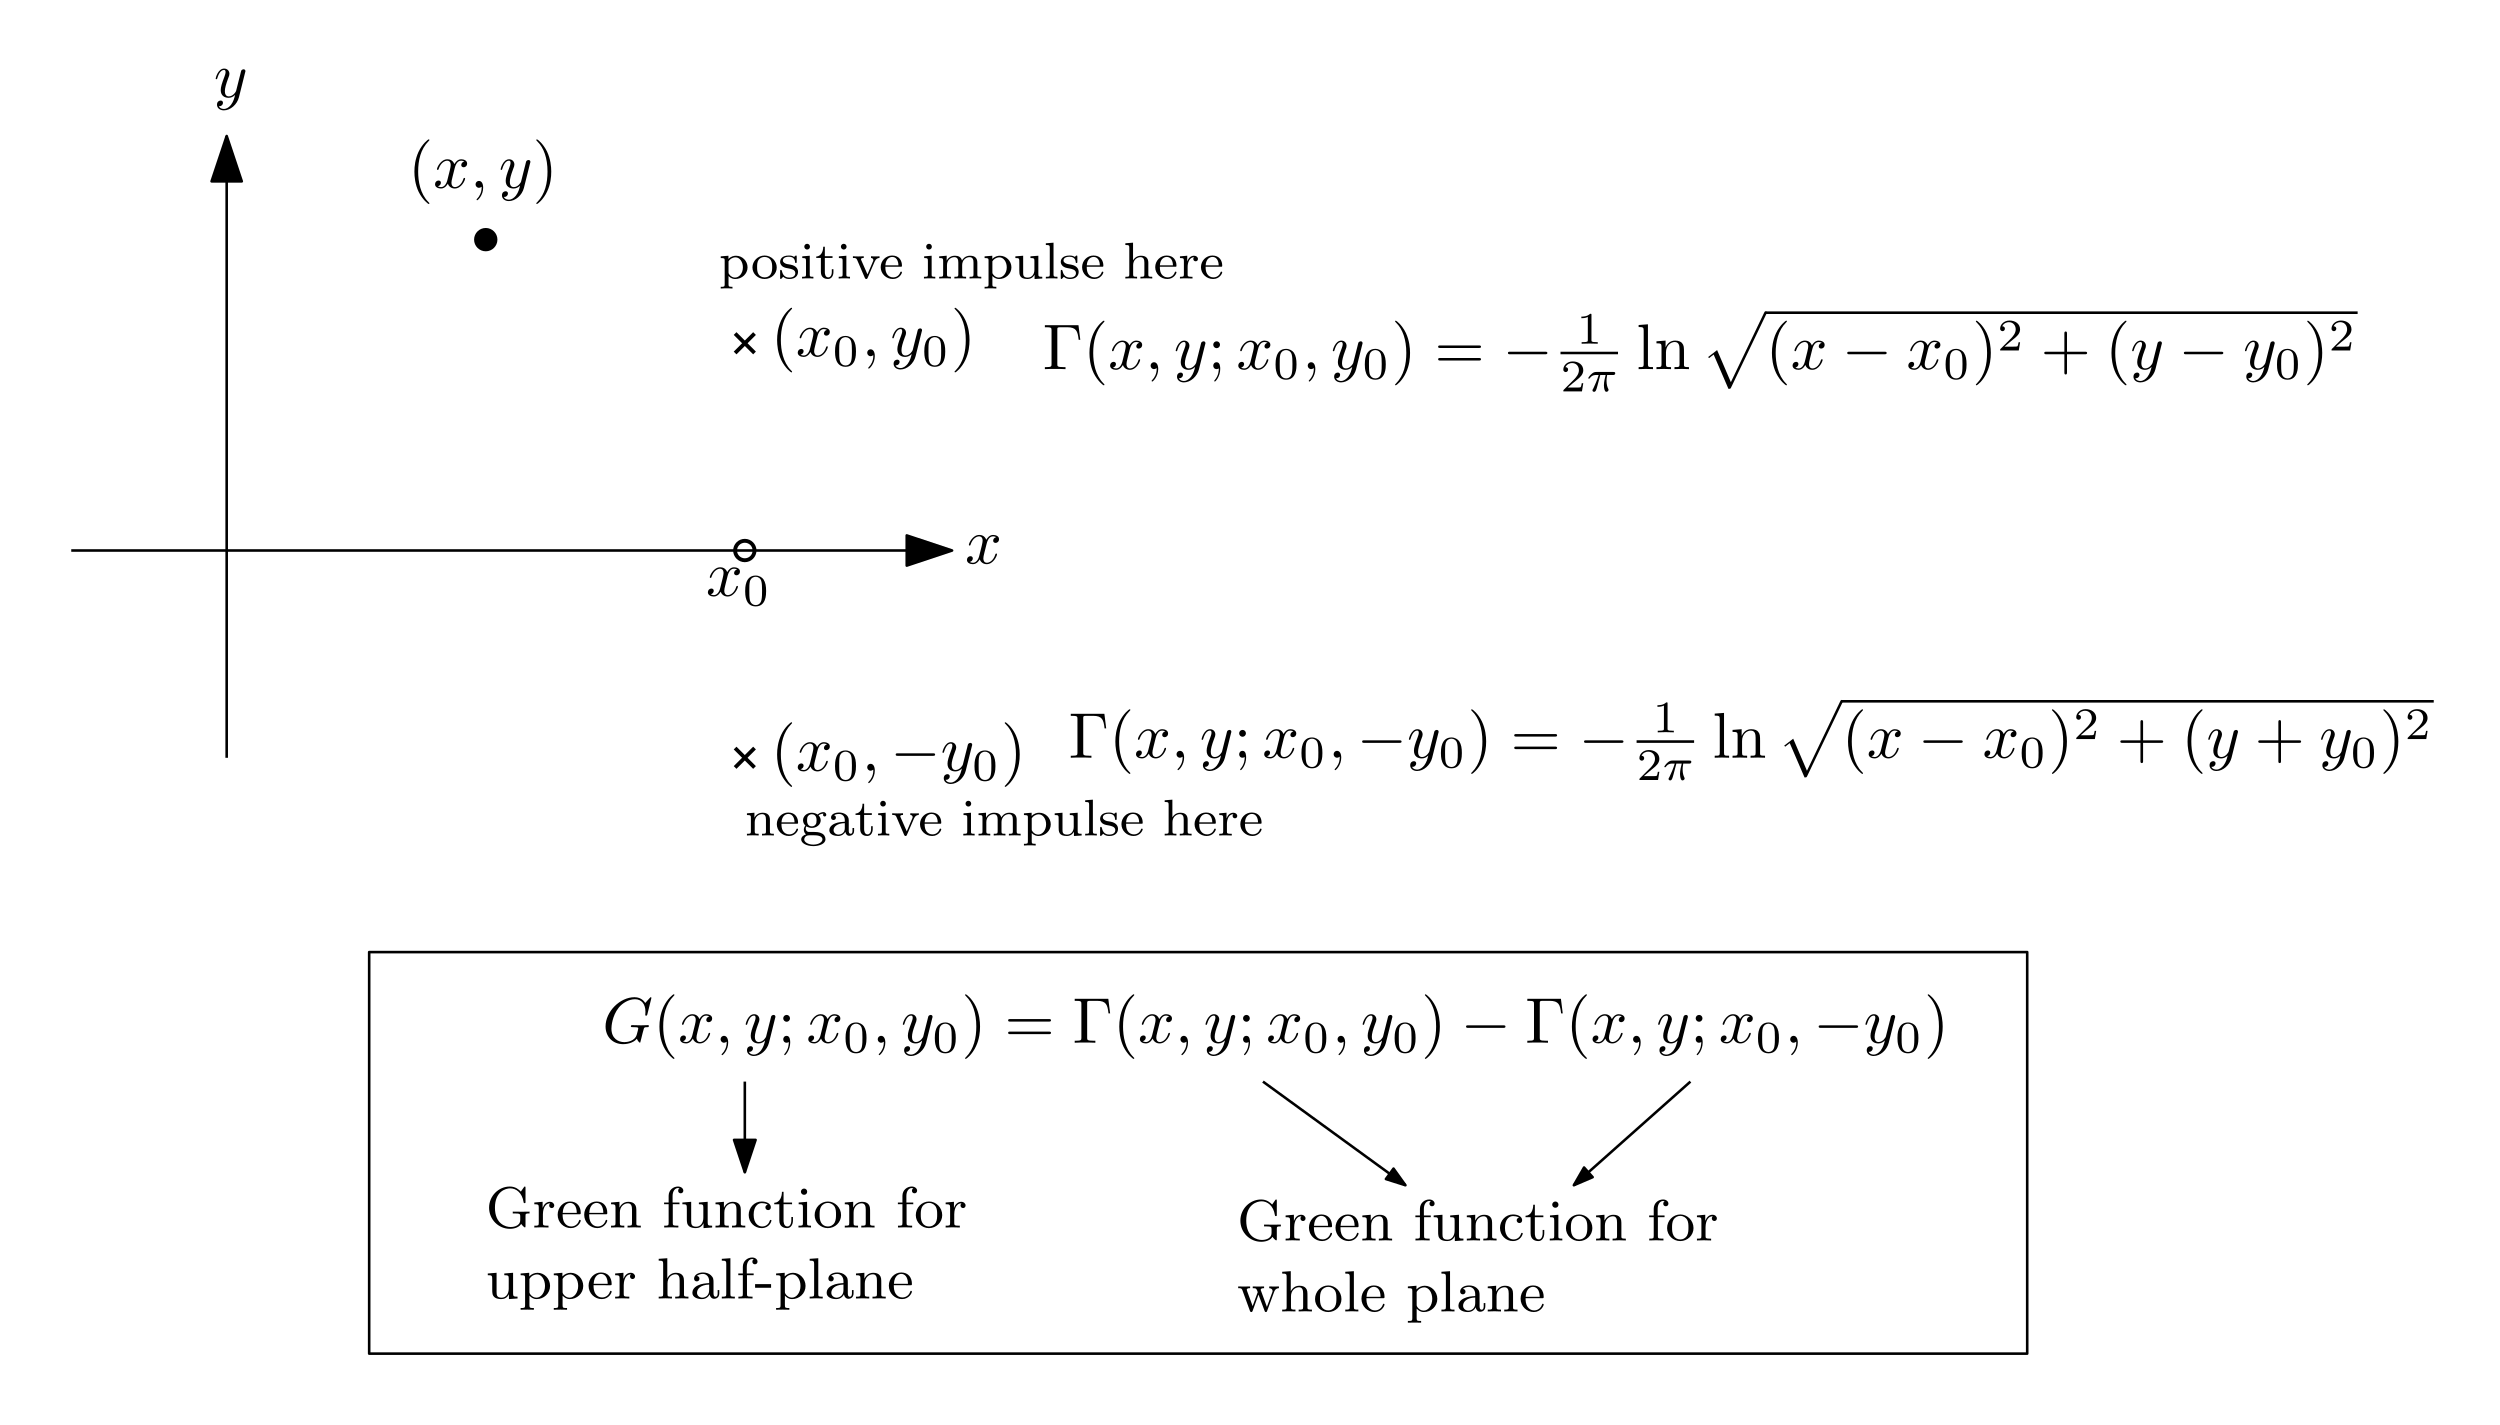 <?xml version="1.0" encoding="UTF-8"?>
<svg width="386pt" height="220pt" version="1.1" viewBox="0 0 386 220" xmlns="http://www.w3.org/2000/svg" xmlns:xlink="http://www.w3.org/1999/xlink">
 <defs>
  <symbol id="glyph0-1" overflow="visible">
   <path d="m3.328-3.016c0.062-0.25 0.297-1.172 0.984-1.172 0.047 0 0.297 0 0.5 0.125-0.281 0.062-0.469 0.297-0.469 0.547 0 0.156 0.109 0.344 0.375 0.344 0.219 0 0.531-0.172 0.531-0.578 0-0.516-0.578-0.656-0.922-0.656-0.578 0-0.922 0.531-1.047 0.75-0.25-0.656-0.781-0.75-1.078-0.75-1.031 0-1.609 1.281-1.609 1.531 0 0.109 0.109 0.109 0.125 0.109 0.078 0 0.109-0.031 0.125-0.109 0.344-1.062 1-1.312 1.344-1.312 0.188 0 0.531 0.094 0.531 0.672 0 0.312-0.172 0.969-0.531 2.375-0.156 0.609-0.516 1.031-0.953 1.031-0.062 0-0.281 0-0.5-0.125 0.25-0.062 0.469-0.266 0.469-0.547 0-0.266-0.219-0.344-0.359-0.344-0.312 0-0.547 0.25-0.547 0.578 0 0.453 0.484 0.656 0.922 0.656 0.672 0 1.031-0.703 1.047-0.75 0.125 0.359 0.484 0.75 1.078 0.75 1.031 0 1.594-1.281 1.594-1.531 0-0.109-0.078-0.109-0.109-0.109-0.094 0-0.109 0.047-0.141 0.109-0.328 1.078-1 1.312-1.312 1.312-0.391 0-0.547-0.312-0.547-0.656 0-0.219 0.047-0.438 0.156-0.875z"/>
  </symbol>
  <symbol id="glyph0-2" overflow="visible">
   <path d="m4.844-3.797c0.047-0.141 0.047-0.156 0.047-0.234 0-0.172-0.141-0.266-0.297-0.266-0.094 0-0.25 0.062-0.344 0.203-0.016 0.062-0.109 0.359-0.141 0.547-0.078 0.25-0.141 0.531-0.203 0.797l-0.453 1.797c-0.031 0.141-0.469 0.844-1.125 0.844-0.5 0-0.609-0.438-0.609-0.812 0-0.453 0.172-1.078 0.5-1.953 0.156-0.406 0.203-0.516 0.203-0.719 0-0.438-0.312-0.812-0.812-0.812-0.953 0-1.312 1.453-1.312 1.531 0 0.109 0.094 0.109 0.109 0.109 0.109 0 0.109-0.031 0.156-0.188 0.281-0.938 0.672-1.234 1.016-1.234 0.078 0 0.25 0 0.25 0.312 0 0.25-0.109 0.516-0.172 0.703-0.406 1.062-0.578 1.625-0.578 2.094 0 0.891 0.625 1.188 1.219 1.188 0.391 0 0.719-0.172 1-0.453-0.125 0.516-0.25 1.016-0.641 1.547-0.266 0.328-0.641 0.625-1.094 0.625-0.141 0-0.594-0.031-0.766-0.422 0.156 0 0.297 0 0.422-0.125 0.109-0.078 0.203-0.219 0.203-0.406 0-0.312-0.266-0.344-0.359-0.344-0.234 0-0.562 0.156-0.562 0.641 0 0.5 0.438 0.875 1.062 0.875 1.016 0 2.047-0.906 2.328-2.031z"/>
  </symbol>
  <symbol id="glyph0-3" overflow="visible">
   <path d="m2.031-0.016c0-0.656-0.25-1.047-0.641-1.047-0.328 0-0.531 0.25-0.531 0.531 0 0.266 0.203 0.531 0.531 0.531 0.109 0 0.25-0.047 0.344-0.125 0.031-0.031 0.047-0.031 0.047-0.031 0.016 0 0.016 0 0.016 0.141 0 0.75-0.344 1.344-0.672 1.672-0.109 0.109-0.109 0.125-0.109 0.156 0 0.078 0.047 0.109 0.094 0.109 0.109 0 0.922-0.766 0.922-1.938z"/>
  </symbol>
  <symbol id="glyph0-4" overflow="visible">
   <path d="m7.578-6.922c0-0.031-0.016-0.109-0.109-0.109-0.031 0-0.047 0.016-0.156 0.125l-0.688 0.766c-0.094-0.141-0.547-0.891-1.656-0.891-2.234 0-4.469 2.203-4.469 4.516 0 1.594 1.109 2.734 2.719 2.734 0.438 0 0.891-0.094 1.25-0.234 0.5-0.203 0.688-0.406 0.859-0.609 0.094 0.25 0.359 0.609 0.453 0.609 0.047 0 0.078-0.031 0.078-0.031 0.016-0.016 0.109-0.406 0.156-0.609l0.188-0.766 0.141-0.516c0.109-0.438 0.109-0.469 0.688-0.469 0.047 0 0.156-0.016 0.156-0.203 0-0.078-0.047-0.109-0.125-0.109-0.234 0-0.828 0.031-1.047 0.031-0.312 0-1.094-0.031-1.406-0.031-0.078 0-0.203 0-0.203 0.203 0 0.109 0.078 0.109 0.297 0.109 0.016 0 0.297 0 0.531 0.016 0.266 0.031 0.312 0.062 0.312 0.188 0 0.094-0.109 0.531-0.219 0.906-0.281 1.094-1.562 1.203-1.922 1.203-0.953 0-2-0.562-2-2.094 0-0.312 0.094-1.953 1.141-3.25 0.547-0.672 1.516-1.281 2.5-1.281 1.016 0 1.609 0.766 1.609 1.922 0 0.406-0.031 0.406-0.031 0.516 0 0.094 0.109 0.094 0.141 0.094 0.125 0 0.125-0.016 0.188-0.203z"/>
  </symbol>
  <symbol id="glyph1-1" overflow="visible">
   <path d="m3.297 2.391c0-0.031 0-0.047-0.172-0.219-1.234-1.25-1.562-3.141-1.562-4.672 0-1.734 0.375-3.469 1.609-4.703 0.125-0.125 0.125-0.141 0.125-0.172 0-0.078-0.031-0.109-0.094-0.109-0.109 0-1 0.688-1.594 1.953-0.5 1.094-0.625 2.203-0.625 3.031 0 0.781 0.109 1.984 0.656 3.125 0.609 1.219 1.453 1.875 1.562 1.875 0.062 0 0.094-0.031 0.094-0.109z"/>
  </symbol>
  <symbol id="glyph1-2" overflow="visible">
   <path d="m2.875-2.5c0-0.766-0.109-1.969-0.656-3.109-0.594-1.219-1.453-1.875-1.547-1.875-0.062 0-0.109 0.047-0.109 0.109 0 0.031 0 0.047 0.188 0.234 0.984 0.984 1.547 2.562 1.547 4.641 0 1.719-0.359 3.469-1.594 4.719-0.141 0.125-0.141 0.141-0.141 0.172 0 0.062 0.047 0.109 0.109 0.109 0.094 0 1-0.688 1.578-1.953 0.516-1.094 0.625-2.203 0.625-3.047z"/>
  </symbol>
  <symbol id="glyph1-3" overflow="visible">
   <path d="m5.516-6.781h-5.188v0.312h0.234c0.766 0 0.797 0.109 0.797 0.469v5.219c0 0.359-0.031 0.469-0.797 0.469h-0.234v0.312c0.344-0.031 1.125-0.031 1.516-0.031 0.406 0 1.312 0 1.672 0.031v-0.312h-0.328c-0.938 0-0.938-0.125-0.938-0.469v-5.297c0-0.328 0.016-0.391 0.484-0.391h1.031c1.422 0 1.625 0.594 1.781 1.938h0.25z"/>
  </symbol>
  <symbol id="glyph1-4" overflow="visible">
   <path d="m1.906-3.766c0-0.297-0.234-0.531-0.516-0.531-0.297 0-0.531 0.234-0.531 0.531 0 0.281 0.234 0.531 0.531 0.531 0.281 0 0.516-0.25 0.516-0.531zm-0.188 3.656c0 0.281 0 1.062-0.625 1.797-0.078 0.078-0.078 0.094-0.078 0.125 0 0.078 0.047 0.109 0.094 0.109 0.109 0 0.828-0.797 0.828-1.953 0-0.281-0.016-1.031-0.547-1.031-0.359 0-0.531 0.281-0.531 0.531 0 0.266 0.172 0.531 0.531 0.531 0.047 0 0.062 0 0.078-0.016 0.062 0 0.172-0.031 0.25-0.094z"/>
  </symbol>
  <symbol id="glyph1-5" overflow="visible">
   <path d="m6.844-3.266c0.156 0 0.344 0 0.344-0.188 0-0.203-0.188-0.203-0.328-0.203h-5.969c-0.141 0-0.328 0-0.328 0.203 0 0.188 0.188 0.188 0.328 0.188zm0.016 1.938c0.141 0 0.328 0 0.328-0.203 0-0.188-0.188-0.188-0.344-0.188h-5.953c-0.141 0-0.328 0-0.328 0.188 0 0.203 0.188 0.203 0.328 0.203z"/>
  </symbol>
  <symbol id="glyph1-6" overflow="visible">
   <path d="m1.766-6.922-1.438 0.109v0.312c0.703 0 0.781 0.062 0.781 0.562v5.188c0 0.438-0.109 0.438-0.781 0.438v0.312c0.328-0.016 0.859-0.031 1.109-0.031s0.734 0.016 1.109 0.031v-0.312c-0.672 0-0.781 0-0.781-0.438z"/>
  </symbol>
  <symbol id="glyph1-7" overflow="visible">
   <path d="m1.094-3.422v2.672c0 0.438-0.109 0.438-0.781 0.438v0.312c0.359-0.016 0.859-0.031 1.141-0.031 0.25 0 0.766 0.016 1.109 0.031v-0.312c-0.672 0-0.781 0-0.781-0.438v-1.844c0-1.031 0.719-1.594 1.344-1.594 0.641 0 0.75 0.531 0.75 1.109v2.328c0 0.438-0.109 0.438-0.781 0.438v0.312c0.344-0.016 0.859-0.031 1.125-0.031 0.25 0 0.781 0.016 1.109 0.031v-0.312c-0.516 0-0.766 0-0.766-0.297v-1.906c0-0.859 0-1.156-0.312-1.516-0.141-0.172-0.469-0.375-1.047-0.375-0.734 0-1.203 0.422-1.484 1.047v-1.047l-1.406 0.109v0.312c0.703 0 0.781 0.062 0.781 0.562z"/>
  </symbol>
  <symbol id="glyph1-8" overflow="visible">
   <path d="m4.078-2.297h2.781c0.141 0 0.328 0 0.328-0.203 0-0.188-0.188-0.188-0.328-0.188h-2.781v-2.797c0-0.141 0-0.328-0.203-0.328s-0.203 0.188-0.203 0.328v2.797h-2.781c-0.141 0-0.328 0-0.328 0.188 0 0.203 0.188 0.203 0.328 0.203h2.781v2.797c0 0.141 0 0.328 0.203 0.328s0.203-0.188 0.203-0.328z"/>
  </symbol>
  <symbol id="glyph2-1" overflow="visible">
   <path d="m3.594-2.219c0-0.766-0.094-1.328-0.406-1.812-0.219-0.312-0.656-0.594-1.203-0.594-1.625 0-1.625 1.906-1.625 2.406s0 2.359 1.625 2.359c1.609 0 1.609-1.859 1.609-2.359zm-1.609 2.156c-0.328 0-0.75-0.188-0.891-0.75-0.094-0.406-0.094-0.984-0.094-1.5s0-1.047 0.094-1.422c0.156-0.547 0.594-0.703 0.891-0.703 0.375 0 0.734 0.234 0.859 0.641 0.109 0.375 0.125 0.875 0.125 1.484 0 0.516 0 1.031-0.094 1.469-0.141 0.641-0.609 0.781-0.891 0.781z"/>
  </symbol>
  <symbol id="glyph2-2" overflow="visible">
   <path d="m2.328-4.438c0-0.188 0-0.188-0.203-0.188-0.453 0.438-1.078 0.438-1.359 0.438v0.25c0.156 0 0.625 0 1-0.188v3.547c0 0.234 0 0.328-0.688 0.328h-0.266v0.25c0.125 0 0.984-0.031 1.234-0.031 0.219 0 1.094 0.031 1.25 0.031v-0.25h-0.266c-0.703 0-0.703-0.094-0.703-0.328z"/>
  </symbol>
  <symbol id="glyph2-3" overflow="visible">
   <path d="m3.516-1.266h-0.234c-0.016 0.156-0.094 0.562-0.188 0.625-0.047 0.047-0.578 0.047-0.688 0.047h-1.281c0.734-0.641 0.984-0.844 1.391-1.172 0.516-0.406 1-0.844 1-1.5 0-0.844-0.734-1.359-1.625-1.359-0.859 0-1.453 0.609-1.453 1.25 0 0.344 0.297 0.391 0.375 0.391 0.156 0 0.359-0.125 0.359-0.375 0-0.125-0.047-0.375-0.406-0.375 0.219-0.484 0.688-0.641 1.016-0.641 0.703 0 1.062 0.547 1.062 1.109 0 0.609-0.438 1.078-0.656 1.328l-1.672 1.672c-0.078 0.062-0.078 0.078-0.078 0.266h2.875z"/>
  </symbol>
  <symbol id="glyph3-1" overflow="visible">
   <path d="m6.562-2.297c0.172 0 0.359 0 0.359-0.203 0-0.188-0.188-0.188-0.359-0.188h-5.391c-0.172 0-0.344 0-0.344 0.188 0 0.203 0.172 0.203 0.344 0.203z"/>
  </symbol>
  <symbol id="glyph4-1" overflow="visible">
   <path d="m2.094 1.281c-0.516 0-0.609 0-0.609-0.359v-1.312c0.375 0.406 0.781 0.469 1.047 0.469 1 0 1.891-0.781 1.891-1.797 0-1-0.812-1.797-1.781-1.797-0.312 0-0.766 0.078-1.172 0.5v-0.5l-1.188 0.094v0.266c0.562 0 0.609 0.047 0.609 0.375v3.703c0 0.359-0.109 0.359-0.609 0.359v0.266c0.344-0.031 0.688-0.031 0.906-0.031 0.234 0 0.562 0 0.906 0.031zm-0.609-3.938c0.188-0.312 0.594-0.609 1.094-0.609 0.609 0 1.125 0.672 1.125 1.547 0 0.906-0.578 1.578-1.219 1.578-0.281 0-0.641-0.125-0.906-0.516-0.094-0.141-0.094-0.156-0.094-0.297z"/>
  </symbol>
  <symbol id="glyph4-2" overflow="visible">
   <path d="m3.984-1.703c0-0.984-0.828-1.844-1.875-1.844s-1.875 0.859-1.875 1.844c0 1 0.859 1.781 1.875 1.781 1.031 0 1.875-0.781 1.875-1.781zm-1.875 1.531c-0.422 0-0.766-0.203-0.938-0.484-0.203-0.328-0.219-0.719-0.219-1.109 0-0.312 0-0.781 0.234-1.125 0.219-0.281 0.547-0.438 0.922-0.438 0.422 0 0.766 0.203 0.938 0.469 0.219 0.344 0.234 0.766 0.234 1.094 0 0.359-0.016 0.797-0.25 1.141-0.203 0.312-0.562 0.453-0.922 0.453z"/>
  </symbol>
  <symbol id="glyph4-3" overflow="visible">
   <path d="m2.844-3.344c0-0.125 0-0.203-0.109-0.203-0.047 0-0.062 0-0.188 0.125-0.016 0-0.094 0.078-0.109 0.078s-0.031 0-0.078-0.031c-0.125-0.094-0.359-0.172-0.719-0.172-1.109 0-1.359 0.594-1.359 0.984s0.297 0.625 0.312 0.656c0.328 0.234 0.5 0.266 1.047 0.359 0.375 0.078 0.984 0.188 0.984 0.719 0 0.312-0.203 0.688-0.938 0.688-0.812 0-1.047-0.625-1.141-1.047-0.031-0.109-0.047-0.141-0.141-0.141-0.125 0-0.125 0.062-0.125 0.219v0.984c0 0.125 0 0.203 0.094 0.203 0.062 0 0.062 0 0.203-0.156 0.047-0.047 0.125-0.141 0.172-0.188 0.359 0.328 0.734 0.344 0.938 0.344 1.016 0 1.359-0.578 1.359-1.109 0-0.375-0.219-0.938-1.172-1.109-0.062-0.016-0.516-0.094-0.547-0.094-0.25-0.062-0.625-0.234-0.625-0.547 0-0.234 0.188-0.578 0.938-0.578 0.891 0 0.938 0.656 0.953 0.875 0 0.062 0.062 0.094 0.109 0.094 0.141 0 0.141-0.062 0.141-0.203z"/>
  </symbol>
  <symbol id="glyph4-4" overflow="visible">
   <path d="m1.547-4.906c0-0.234-0.172-0.453-0.438-0.453-0.234 0-0.438 0.188-0.438 0.438 0 0.281 0.234 0.453 0.438 0.453 0.281 0 0.438-0.234 0.438-0.438zm-1.188 1.484v0.266c0.516 0 0.578 0.047 0.578 0.438v2.094c0 0.359-0.094 0.359-0.609 0.359v0.266c0.312-0.031 0.766-0.031 0.891-0.031 0.094 0 0.578 0 0.859 0.031v-0.266c-0.531 0-0.562-0.031-0.562-0.344v-2.906z"/>
  </symbol>
  <symbol id="glyph4-5" overflow="visible">
   <path d="m1.484-3.172h1.188v-0.266h-1.188v-1.469h-0.25c0 0.734-0.328 1.484-1.078 1.516v0.219h0.719v2.172c0 0.938 0.719 1.078 1.078 1.078 0.547 0 0.859-0.469 0.859-1.078v-0.438h-0.25v0.422c0 0.547-0.25 0.844-0.547 0.844-0.531 0-0.531-0.688-0.531-0.812z"/>
  </symbol>
  <symbol id="glyph4-6" overflow="visible">
   <path d="m3.531-2.609c0.188-0.453 0.469-0.547 0.75-0.562v-0.266c-0.266 0.031-0.281 0.031-0.609 0.031-0.078 0-0.453 0-0.703-0.031v0.266c0.281 0.016 0.359 0.188 0.359 0.328 0 0.078-0.016 0.125-0.047 0.188l-0.859 2.016-0.953-2.172c-0.047-0.094-0.047-0.141-0.047-0.156 0-0.203 0.297-0.203 0.422-0.203v-0.266c-0.344 0.031-0.719 0.031-0.859 0.031-0.172 0-0.547 0-0.812-0.031v0.266c0.484 0 0.531 0.047 0.656 0.312l1.188 2.766c0.062 0.125 0.109 0.172 0.219 0.172s0.172-0.062 0.203-0.156z"/>
  </symbol>
  <symbol id="glyph4-7" overflow="visible">
   <path d="m3.297-1.812c0.172 0 0.219 0 0.219-0.188 0-0.703-0.391-1.547-1.516-1.547-0.984 0-1.766 0.812-1.766 1.797 0 1.031 0.859 1.828 1.875 1.828 1 0 1.406-0.844 1.406-1.031 0-0.031-0.031-0.109-0.125-0.109s-0.109 0.047-0.125 0.094c-0.281 0.781-0.969 0.797-1.109 0.797-0.359 0-0.734-0.156-0.969-0.531-0.234-0.359-0.234-0.875-0.234-1.109zm-2.344-0.219c0.078-1.109 0.75-1.297 1.047-1.297 0.938 0 0.969 1.125 0.969 1.297z"/>
  </symbol>
  <symbol id="glyph4-8" overflow="visible">
   <path d="m6.219-2.422c0-0.641-0.281-1.094-1.141-1.094-0.734 0-1.109 0.5-1.234 0.734-0.141-0.578-0.594-0.734-1.109-0.734-0.781 0-1.141 0.547-1.25 0.766v-0.766l-1.156 0.094v0.266c0.547 0 0.609 0.047 0.609 0.438v2.094c0 0.359-0.094 0.359-0.609 0.359v0.266c0.344-0.031 0.688-0.031 0.906-0.031 0.234 0 0.562 0 0.906 0.031v-0.266c-0.5 0-0.609 0-0.609-0.359v-1.438c0-0.844 0.641-1.234 1.141-1.234 0.516 0 0.609 0.406 0.609 0.844v1.828c0 0.359-0.109 0.359-0.609 0.359v0.266c0.344-0.031 0.688-0.031 0.906-0.031 0.234 0 0.562 0 0.906 0.031v-0.266c-0.516 0-0.609 0-0.609-0.359v-1.438c0-0.844 0.641-1.234 1.141-1.234 0.516 0 0.609 0.406 0.609 0.844v1.828c0 0.359-0.109 0.359-0.609 0.359v0.266c0.344-0.031 0.688-0.031 0.906-0.031 0.234 0 0.562 0 0.906 0.031v-0.266c-0.516 0-0.609 0-0.609-0.359z"/>
  </symbol>
  <symbol id="glyph4-9" overflow="visible">
   <path d="m2.656-3.422v0.266c0.547 0 0.609 0.047 0.609 0.438v1.391c0 0.688-0.406 1.188-1.016 1.188-0.688 0-0.719-0.344-0.719-0.75v-2.625l-1.203 0.094v0.266c0.609 0 0.609 0.016 0.609 0.719v1.203c0 0.578 0 1.312 1.266 1.312 0.75 0 1.047-0.578 1.078-0.641h0.016v0.641l1.188-0.078v-0.266c-0.547 0-0.609-0.047-0.609-0.438v-2.812z"/>
  </symbol>
  <symbol id="glyph4-10" overflow="visible">
   <path d="m1.516-5.531-1.188 0.094v0.266c0.547 0 0.609 0.047 0.609 0.438v4.109c0 0.359-0.094 0.359-0.609 0.359v0.266c0.312-0.031 0.766-0.031 0.906-0.031 0.156 0 0.578 0 0.891 0.031v-0.266c-0.5 0-0.609 0-0.609-0.359z"/>
  </symbol>
  <symbol id="glyph4-11" overflow="visible">
   <path d="m3.875-2.422c0-0.656-0.312-1.094-1.141-1.094-0.703 0-1.062 0.453-1.219 0.703v-2.719l-1.188 0.094v0.266c0.547 0 0.609 0.047 0.609 0.438v4.109c0 0.359-0.094 0.359-0.609 0.359v0.266c0.344-0.031 0.688-0.031 0.906-0.031 0.234 0 0.562 0 0.906 0.031v-0.266c-0.5 0-0.609 0-0.609-0.359v-1.438c0-0.844 0.641-1.234 1.125-1.234s0.609 0.344 0.609 0.844v1.828c0 0.359-0.094 0.359-0.609 0.359v0.266c0.344-0.031 0.703-0.031 0.906-0.031 0.234 0 0.578 0 0.922 0.031v-0.266c-0.516 0-0.609 0-0.609-0.359z"/>
  </symbol>
  <symbol id="glyph4-12" overflow="visible">
   <path d="m1.469-1.812c0-0.609 0.25-1.469 1.016-1.484-0.047 0.031-0.141 0.094-0.141 0.281 0 0.25 0.203 0.359 0.359 0.359 0.188 0 0.359-0.125 0.359-0.359 0-0.281-0.25-0.5-0.609-0.5-0.516 0-0.875 0.391-1.031 0.844h-0.016v-0.844l-1.125 0.094v0.266c0.547 0 0.609 0.047 0.609 0.438v2.094c0 0.359-0.109 0.359-0.609 0.359v0.266c0.312-0.031 0.75-0.031 0.938-0.031 0.469 0 0.484 0 1 0.031v-0.266h-0.156c-0.578 0-0.594-0.078-0.594-0.375z"/>
  </symbol>
  <symbol id="glyph4-13" overflow="visible">
   <path d="m3.875-2.422c0-0.656-0.312-1.094-1.141-1.094-0.797 0-1.156 0.578-1.25 0.766v-0.766l-1.156 0.094v0.266c0.547 0 0.609 0.047 0.609 0.438v2.094c0 0.359-0.094 0.359-0.609 0.359v0.266c0.344-0.031 0.688-0.031 0.906-0.031 0.234 0 0.562 0 0.906 0.031v-0.266c-0.5 0-0.609 0-0.609-0.359v-1.438c0-0.844 0.641-1.234 1.125-1.234s0.609 0.344 0.609 0.844v1.828c0 0.359-0.094 0.359-0.609 0.359v0.266c0.344-0.031 0.703-0.031 0.906-0.031 0.234 0 0.578 0 0.922 0.031v-0.266c-0.516 0-0.609 0-0.609-0.359z"/>
  </symbol>
  <symbol id="glyph4-14" overflow="visible">
   <path d="m1.375-0.547c-0.25-0.031-0.438-0.234-0.438-0.531 0-0.188 0.047-0.266 0.094-0.328 0.344 0.188 0.656 0.234 0.844 0.234 0.781 0 1.375-0.547 1.375-1.172 0-0.297-0.141-0.562-0.328-0.766 0.109-0.094 0.375-0.266 0.766-0.266-0.031 0.016-0.078 0.062-0.078 0.188 0 0.141 0.109 0.25 0.25 0.25 0.109 0 0.25-0.078 0.25-0.266 0-0.125-0.109-0.406-0.453-0.406-0.141 0-0.531 0.047-0.891 0.375-0.203-0.141-0.516-0.281-0.891-0.281-0.781 0-1.359 0.547-1.359 1.172 0 0.375 0.203 0.656 0.375 0.812-0.188 0.203-0.25 0.453-0.25 0.641 0 0.328 0.172 0.578 0.344 0.719-0.422 0.109-0.75 0.422-0.75 0.781 0 0.578 0.828 1.031 1.875 1.031 1 0 1.875-0.406 1.875-1.047 0-0.422-0.25-0.766-0.516-0.891-0.469-0.25-0.859-0.25-1.641-0.25zm0.5-0.859c-0.734 0-0.734-0.766-0.734-0.938 0-0.297 0.031-0.5 0.156-0.656 0.141-0.188 0.359-0.281 0.578-0.281 0.734 0 0.734 0.766 0.734 0.938 0 0.297-0.031 0.5-0.156 0.656-0.172 0.234-0.422 0.281-0.578 0.281zm0.375 1.375c0.219 0 1.266 0 1.266 0.641 0 0.422-0.609 0.797-1.406 0.797s-1.406-0.375-1.406-0.797c0-0.172 0.141-0.641 0.781-0.641z"/>
  </symbol>
  <symbol id="glyph4-15" overflow="visible">
   <path d="m3.344-2.375c0-0.781-0.75-1.172-1.484-1.172-0.656 0-1.25 0.25-1.25 0.781 0 0.234 0.172 0.375 0.375 0.375 0.234 0 0.375-0.156 0.375-0.375 0-0.188-0.109-0.328-0.297-0.359 0.297-0.203 0.734-0.203 0.781-0.203 0.453 0 0.891 0.312 0.891 0.969v0.234c-0.453 0.031-0.984 0.047-1.547 0.281-0.703 0.312-0.844 0.766-0.844 1.031 0 0.688 0.812 0.891 1.359 0.891 0.578 0 0.938-0.328 1.125-0.641 0.031 0.297 0.234 0.609 0.594 0.609 0.078 0 0.75-0.031 0.75-0.766v-0.438h-0.25v0.438c0 0.328-0.109 0.453-0.281 0.453-0.297 0-0.297-0.359-0.297-0.453zm-0.609 1.25c0 0.781-0.641 0.984-0.969 0.984-0.406 0-0.766-0.281-0.766-0.672 0-0.516 0.5-1.062 1.734-1.094z"/>
  </symbol>
  <symbol id="glyph5-1" overflow="visible">
   <path d="m2.172-2.531h0.828c-0.109 0.422-0.266 1.047-0.266 1.609 0 0.281 0.047 0.469 0.078 0.609 0.109 0.359 0.203 0.375 0.312 0.375 0.172 0 0.328-0.141 0.328-0.312 0-0.047-0.016-0.078-0.047-0.141-0.141-0.266-0.266-0.656-0.266-1.234 0-0.125 0-0.406 0.094-0.906h0.875c0.125 0 0.188 0 0.266-0.047 0.094-0.078 0.109-0.188 0.109-0.219 0-0.203-0.172-0.203-0.297-0.203h-2.625c-0.281 0-0.484 0.062-0.797 0.359-0.188 0.156-0.453 0.531-0.453 0.594 0 0.078 0.094 0.078 0.125 0.078 0.078 0 0.078-0.016 0.125-0.078 0.344-0.484 0.781-0.484 0.938-0.484h0.422c-0.219 0.766-0.594 1.594-0.797 2.016-0.047 0.078-0.109 0.234-0.141 0.25 0 0.031-0.016 0.062-0.016 0.109 0 0.109 0.078 0.219 0.25 0.219 0.266 0 0.344-0.312 0.516-0.938z"/>
  </symbol>
  <symbol id="glyph6-1" overflow="visible">
   <path d="m4.234 11.562c0.297 0 0.312-0.016 0.406-0.203l5.453-11.375c0.078-0.141 0.078-0.156 0.078-0.188 0-0.109-0.078-0.203-0.203-0.203s-0.172 0.094-0.219 0.203l-5.141 10.734-2.125-4.953-1.391 1.078 0.156 0.156 0.703-0.547z"/>
  </symbol>
  <symbol id="glyph7-1" overflow="visible">
   <path d="m6.141-6.094c0-0.156 0-0.234-0.109-0.234-0.062 0-0.094 0.031-0.141 0.109l-0.469 0.672c-0.281-0.281-0.797-0.781-1.703-0.781-1.734 0-3.203 1.453-3.203 3.266 0 1.828 1.453 3.266 3.219 3.266 0.844 0 1.484-0.328 1.734-0.766 0.156 0.234 0.484 0.547 0.562 0.547 0.109 0 0.109-0.078 0.109-0.219v-1.547c0-0.359 0.031-0.391 0.625-0.391v-0.281c-0.578 0.016-0.672 0.016-1.156 0.016-0.344 0-1.109 0-1.438-0.016v0.281h0.297c0.828 0 0.859 0.094 0.859 0.438v0.562c0 1.094-1.359 1.094-1.484 1.094-0.734 0-2.422-0.438-2.422-2.984 0-2.5 1.641-2.984 2.375-2.984 0.891 0 1.828 0.672 2.047 2.125 0.016 0.125 0.031 0.156 0.141 0.156 0.156 0 0.156-0.031 0.156-0.219z"/>
  </symbol>
  <symbol id="glyph7-2" overflow="visible">
   <path d="m1.594-2.047c0-0.375 0.094-1.688 1.125-1.688-0.016 0.016-0.156 0.125-0.156 0.328 0 0.25 0.188 0.406 0.391 0.406 0.188 0 0.391-0.141 0.391-0.406 0-0.281-0.266-0.562-0.672-0.562-0.531 0-0.906 0.375-1.125 0.938v-0.938l-1.281 0.109v0.266c0.609 0 0.688 0.062 0.688 0.516v2.391c0 0.406-0.094 0.406-0.688 0.406v0.281c0.484-0.016 0.594-0.031 1.047-0.031 0.359 0 0.578 0.016 1.141 0.031v-0.281h-0.172c-0.656 0-0.688-0.094-0.688-0.422z"/>
  </symbol>
  <symbol id="glyph7-3" overflow="visible">
   <path d="m3.594-2.047c0.188 0 0.234 0 0.234-0.203 0-0.922-0.5-1.766-1.656-1.766-1.062 0-1.906 0.938-1.906 2.047 0 1.172 0.938 2.062 2.031 2.062s1.531-0.953 1.531-1.156c0-0.062-0.047-0.125-0.125-0.125-0.094 0-0.109 0.062-0.125 0.109-0.297 0.906-1.109 0.922-1.234 0.922-0.438 0-0.797-0.234-1-0.547-0.297-0.438-0.312-0.969-0.312-1.344zm-2.547-0.219c0.078-1.391 0.875-1.531 1.125-1.531 0.5 0 1.031 0.375 1.047 1.531z"/>
  </symbol>
  <symbol id="glyph7-4" overflow="visible">
   <path d="m1.672-2.328c0-0.953 0.672-1.406 1.234-1.406 0.531 0 0.641 0.438 0.641 0.969v2.078c0 0.406-0.094 0.406-0.688 0.406v0.281c0.422-0.016 0.594-0.031 1.031-0.031 0.422 0 0.547 0.016 1.016 0.031v-0.281c-0.453 0-0.688 0-0.688-0.281v-1.719c0-0.734 0-1-0.25-1.312-0.203-0.25-0.547-0.375-1-0.375-0.828 0-1.219 0.625-1.344 0.875h-0.016v-0.875l-1.297 0.109v0.266c0.609 0 0.688 0.062 0.688 0.516v2.391c0 0.406-0.094 0.406-0.688 0.406v0.281c0.422-0.016 0.594-0.031 1.031-0.031 0.422 0 0.547 0.016 1.016 0.031v-0.281c-0.594 0-0.688 0-0.688-0.406z"/>
  </symbol>
  <symbol id="glyph7-5" overflow="visible">
   <path d="m2.688-3.594v-0.266h-1.062v-1.016c0-0.812 0.438-1.219 0.828-1.219 0.078 0 0.172 0.016 0.266 0.047-0.094 0.031-0.234 0.141-0.234 0.375s0.172 0.391 0.391 0.391c0.25 0 0.406-0.172 0.406-0.406 0-0.344-0.344-0.641-0.828-0.641-0.703 0-1.438 0.531-1.438 1.438v1.031h-0.703v0.266h0.703v2.906c0 0.406-0.094 0.406-0.688 0.406v0.281c0.469-0.016 0.594-0.031 1.047-0.031 0.359 0 0.578 0.016 1.141 0.031v-0.281h-0.188c-0.656 0-0.672-0.094-0.672-0.422v-2.891z"/>
  </symbol>
  <symbol id="glyph7-6" overflow="visible">
   <path d="m3.547-1.5c0 0.797-0.438 1.375-1.094 1.375-0.734 0-0.781-0.391-0.781-0.875v-2.969l-1.359 0.109v0.266c0.688 0 0.688 0.031 0.688 0.828v1.344c0 0.594 0 0.969 0.422 1.281 0.25 0.172 0.625 0.234 0.984 0.234 0.469 0 0.906-0.203 1.156-0.734h0.016v0.734l1.328-0.094v-0.281c-0.609 0-0.688-0.062-0.688-0.5v-3.188l-1.359 0.109v0.266c0.609 0 0.688 0.062 0.688 0.516z"/>
  </symbol>
  <symbol id="glyph7-7" overflow="visible">
   <path d="m3.266-3.531c-0.188 0.047-0.375 0.172-0.375 0.422 0 0.234 0.188 0.422 0.422 0.422s0.422-0.156 0.422-0.438c0-0.547-0.625-0.891-1.422-0.891-1.141 0-2 0.953-2 2.078 0 1.156 0.922 2.031 1.984 2.031 1.25 0 1.531-1.078 1.531-1.156 0-0.109-0.094-0.109-0.125-0.109-0.094 0-0.094 0.016-0.156 0.172-0.203 0.609-0.703 0.844-1.156 0.844-0.578 0-1.312-0.469-1.312-1.797 0-1.391 0.719-1.812 1.25-1.812 0.125 0 0.609 0.016 0.938 0.234z"/>
  </symbol>
  <symbol id="glyph7-8" overflow="visible">
   <path d="m2.922-3.594v-0.266h-1.312v-1.656h-0.25c0 0.75-0.312 1.672-1.188 1.703v0.219h0.781v2.484c0 1 0.719 1.203 1.203 1.203 0.594 0 0.906-0.562 0.906-1.203v-0.516h-0.25v0.484c0 0.672-0.281 0.984-0.594 0.984-0.609 0-0.609-0.781-0.609-0.953v-2.484z"/>
  </symbol>
  <symbol id="glyph7-9" overflow="visible">
   <path d="m1.656-3.969-1.297 0.109v0.266c0.578 0 0.656 0.062 0.656 0.5v2.406c0 0.406-0.094 0.406-0.688 0.406v0.281c0.391-0.016 0.594-0.031 0.984-0.031 0.141 0 0.516 0 0.953 0.031v-0.281c-0.578 0-0.609-0.047-0.609-0.391zm0.016-1.562c0-0.266-0.203-0.484-0.484-0.484-0.266 0-0.484 0.234-0.484 0.484 0 0.266 0.219 0.484 0.484 0.484 0.281 0 0.484-0.203 0.484-0.484z"/>
  </symbol>
  <symbol id="glyph7-10" overflow="visible">
   <path d="m4.344-1.906c0-1.172-0.938-2.109-2.031-2.109-1.141 0-2.047 0.953-2.047 2.109 0 1.109 0.922 2 2.031 2 1.141 0 2.047-0.906 2.047-2zm-2.031 1.75c-0.453 0-0.828-0.219-1.031-0.562-0.234-0.391-0.25-0.859-0.25-1.266 0-0.344 0-0.844 0.219-1.219 0.281-0.453 0.719-0.594 1.047-0.594 0.516 0 0.875 0.297 1.062 0.594 0.203 0.375 0.203 0.828 0.203 1.219 0 0.328 0 0.844-0.219 1.234-0.25 0.422-0.656 0.594-1.031 0.594z"/>
  </symbol>
  <symbol id="glyph7-11" overflow="visible">
   <path d="m1.625-3.016c0.297-0.516 0.797-0.703 1.172-0.703 0.703 0 1.234 0.812 1.234 1.781 0 1.016-0.609 1.812-1.328 1.812-0.406 0-0.75-0.234-0.969-0.547-0.109-0.188-0.109-0.203-0.109-0.375zm0 2.578c0.234 0.234 0.531 0.531 1.125 0.531 1.078 0 2.062-0.859 2.062-2.031 0-1.125-0.891-2.031-1.938-2.031-0.484 0-0.938 0.203-1.281 0.562v-0.562l-1.328 0.109v0.266c0.641 0 0.688 0.062 0.688 0.453v4.188c0 0.422-0.094 0.422-0.688 0.422v0.266c0.422-0.016 0.594-0.016 1.031-0.016 0.422 0 0.547 0 1.016 0.016v-0.266c-0.594 0-0.688 0-0.688-0.422z"/>
  </symbol>
  <symbol id="glyph7-12" overflow="visible">
   <path d="m1.641-6.219-1.328 0.094v0.281c0.609 0 0.688 0.062 0.688 0.5v4.656c0 0.406-0.094 0.406-0.688 0.406v0.281c0.422-0.016 0.594-0.031 1.031-0.031 0.422 0 0.547 0.016 1.016 0.031v-0.281c-0.594 0-0.688 0-0.688-0.406v-1.641c0-0.953 0.672-1.406 1.234-1.406 0.531 0 0.641 0.438 0.641 0.969v2.078c0 0.406-0.094 0.406-0.688 0.406v0.281c0.422-0.016 0.594-0.031 1.031-0.031 0.422 0 0.547 0.016 1.016 0.031v-0.281c-0.453 0-0.688 0-0.688-0.281v-1.719c0-0.734 0-1-0.25-1.312-0.203-0.25-0.547-0.375-1-0.375-0.594 0-1.047 0.312-1.312 0.828h-0.016z"/>
  </symbol>
  <symbol id="glyph7-13" overflow="visible">
   <path d="m3.062-0.641c0.047 0.375 0.312 0.688 0.703 0.688 0.219 0 0.781-0.125 0.781-0.844v-0.5h-0.25v0.484c0 0.109 0 0.547-0.328 0.547-0.312 0-0.312-0.422-0.312-0.562v-1.578c0-0.516 0-0.812-0.406-1.188-0.328-0.297-0.766-0.422-1.219-0.422-0.75 0-1.375 0.375-1.375 0.953 0 0.266 0.188 0.422 0.422 0.422s0.406-0.172 0.406-0.406c0-0.391-0.391-0.438-0.406-0.438 0.25-0.234 0.688-0.312 0.938-0.312 0.453 0 0.969 0.344 0.969 1.141v0.281c-0.484 0.031-1.156 0.062-1.75 0.359-0.656 0.312-0.844 0.781-0.844 1.141 0 0.734 0.859 0.969 1.469 0.969 0.734 0 1.078-0.484 1.203-0.734zm-0.078-0.625c0 0.875-0.672 1.141-1.062 1.141-0.422 0-0.812-0.312-0.812-0.75 0-0.594 0.5-1.219 1.875-1.281z"/>
  </symbol>
  <symbol id="glyph7-14" overflow="visible">
   <path d="m1.656-6.219-1.328 0.094v0.281c0.609 0 0.688 0.062 0.688 0.5v4.656c0 0.406-0.094 0.406-0.688 0.406v0.281c0.422-0.016 0.594-0.031 1-0.031 0.422 0 0.578 0.016 1.016 0.031v-0.281c-0.594 0-0.688 0-0.688-0.406z"/>
  </symbol>
  <symbol id="glyph7-15" overflow="visible">
   <path d="m2.562-1.656v-0.562h-2.469v0.562z"/>
  </symbol>
  <symbol id="glyph7-16" overflow="visible">
   <path d="m5.719-3c0.188-0.547 0.562-0.578 0.75-0.594v-0.266c-0.359 0.016-0.375 0.016-0.672 0.016-0.344 0-0.469 0-0.828-0.016v0.266c0.391 0.016 0.516 0.25 0.516 0.438 0 0.094-0.016 0.141-0.047 0.203l-0.828 2.25-0.906-2.469c-0.047-0.109-0.047-0.141-0.047-0.172 0-0.219 0.281-0.25 0.516-0.25v-0.266c-0.406 0.016-0.781 0.016-0.922 0.016-0.281 0-0.547 0-0.828-0.016v0.266c0.281 0 0.469 0.016 0.562 0.141 0.078 0.094 0.203 0.453 0.203 0.484 0 0.016-0.047 0.109-0.047 0.125l-0.734 2.016-0.859-2.328c-0.047-0.141-0.047-0.156-0.047-0.188 0-0.25 0.344-0.25 0.516-0.25v-0.266c-0.406 0.016-0.609 0.016-0.969 0.016-0.297 0-0.562 0-0.875-0.016v0.266c0.438 0 0.547 0.031 0.656 0.328l1.156 3.172c0.047 0.109 0.078 0.188 0.219 0.188 0.125 0 0.172-0.094 0.203-0.188l0.906-2.5 0.938 2.5c0.031 0.094 0.062 0.188 0.203 0.188 0.125 0 0.156-0.078 0.188-0.172z"/>
  </symbol>
  <clipPath id="clip1">
   <path d="m33 10h5v7.93h-5z"/>
  </clipPath>
 </defs>
 <g id="surface1">
  <path transform="matrix(1,0,0,-1,-13,789)" d="m24 704h136" fill="none" stroke="#000" stroke-linejoin="round" stroke-miterlimit="10" stroke-width=".4"/>
  <path transform="matrix(1,0,0,-1,-13,789)" d="m160 704-7 2.332v-4.664z" fill-rule="evenodd" stroke="#000" stroke-linejoin="round" stroke-miterlimit="10" stroke-width=".4"/>
  <g>
   <use x="149" y="87" xlink:href="#glyph0-1"/>
  </g>
  <path transform="matrix(1,0,0,-1,-13,789)" d="m48 672v96" fill="none" stroke="#000" stroke-linejoin="round" stroke-miterlimit="10" stroke-width=".4"/>
  <path transform="matrix(1,0,0,-1,-13,789)" d="m48 768-2.332-7h4.664z" fill-rule="evenodd" stroke="#000" stroke-linejoin="round" stroke-miterlimit="10" stroke-width=".4"/>
  <g clip-path="url(#clip1)">
   <g>
    <use x="33" y="14.993" xlink:href="#glyph0-2"/>
   </g>
  </g>
  <path d="m76.801 37c0-0.992-0.809-1.801-1.801-1.801s-1.801 0.809-1.801 1.801 0.809 1.801 1.801 1.801 1.801-0.809 1.801-1.801" fill-rule="evenodd"/>
  <g>
   <use x="63" y="28.999" xlink:href="#glyph1-1"/>
  </g>
  <g>
   <use x="66.874" y="28.999" xlink:href="#glyph0-1"/>
   <use x="72.568" y="28.999" xlink:href="#glyph0-3"/>
  </g>
  <g>
   <use x="76.999" y="28.999" xlink:href="#glyph0-2"/>
  </g>
  <g>
   <use x="82.238" y="28.999" xlink:href="#glyph1-2"/>
  </g>
  <path d="m113.71 54.711 3-3-0.422-0.422-3 3z" fill-rule="evenodd"/>
  <path d="m113.71 51.289 3 3-0.422 0.422-3-3z" fill-rule="evenodd"/>
  <path d="m113.71 118.71 3-3-0.422-0.422-3 3z" fill-rule="evenodd"/>
  <path d="m113.71 115.29 3 3-0.422 0.422-3-3z" fill-rule="evenodd"/>
  <g>
   <use x="119" y="54.999" xlink:href="#glyph1-1"/>
  </g>
  <g>
   <use x="122.874" y="54.999" xlink:href="#glyph0-1"/>
  </g>
  <g>
   <use x="128.568" y="56.494" xlink:href="#glyph2-1"/>
  </g>
  <g>
   <use x="133.038" y="54.999" xlink:href="#glyph0-3"/>
  </g>
  <g>
   <use x="137.469" y="54.999" xlink:href="#glyph0-2"/>
  </g>
  <g>
   <use x="142.35" y="56.494" xlink:href="#glyph2-1"/>
  </g>
  <g>
   <use x="146.819" y="54.999" xlink:href="#glyph1-2"/>
  </g>
  <g>
   <use x="119" y="118.999" xlink:href="#glyph1-1"/>
  </g>
  <g>
   <use x="122.874" y="118.999" xlink:href="#glyph0-1"/>
  </g>
  <g>
   <use x="128.568" y="120.494" xlink:href="#glyph2-1"/>
  </g>
  <g>
   <use x="133.038" y="118.999" xlink:href="#glyph0-3"/>
  </g>
  <g>
   <use x="137.465" y="118.999" xlink:href="#glyph3-1"/>
  </g>
  <g>
   <use x="145.214" y="118.999" xlink:href="#glyph0-2"/>
  </g>
  <g>
   <use x="150.099" y="120.494" xlink:href="#glyph2-1"/>
  </g>
  <g>
   <use x="154.568" y="118.999" xlink:href="#glyph1-2"/>
  </g>
  <g>
   <use x="111" y="43" xlink:href="#glyph4-1"/>
  </g>
  <g>
   <use x="115.944" y="43" xlink:href="#glyph4-2"/>
  </g>
  <g>
   <use x="120.17" y="43" xlink:href="#glyph4-3"/>
   <use x="123.511" y="43" xlink:href="#glyph4-4"/>
  </g>
  <g>
   <use x="125.871" y="43" xlink:href="#glyph4-5"/>
   <use x="129.164" y="43" xlink:href="#glyph4-4"/>
   <use x="131.516" y="43" xlink:href="#glyph4-6"/>
  </g>
  <g>
   <use x="135.746" y="43" xlink:href="#glyph4-7"/>
  </g>
  <g>
   <use x="142.331" y="43" xlink:href="#glyph4-4"/>
   <use x="144.683" y="43" xlink:href="#glyph4-8"/>
   <use x="151.74" y="43" xlink:href="#glyph4-1"/>
   <use x="156.445" y="43" xlink:href="#glyph4-9"/>
   <use x="161.149" y="43" xlink:href="#glyph4-10"/>
   <use x="163.501" y="43" xlink:href="#glyph4-3"/>
   <use x="166.842" y="43" xlink:href="#glyph4-7"/>
  </g>
  <g>
   <use x="173.427" y="43" xlink:href="#glyph4-11"/>
   <use x="178.131" y="43" xlink:href="#glyph4-7"/>
  </g>
  <g>
   <use x="181.903" y="43" xlink:href="#glyph4-12"/>
  </g>
  <g>
   <use x="185.195" y="43" xlink:href="#glyph4-7"/>
  </g>
  <g>
   <use x="115" y="129" xlink:href="#glyph4-13"/>
   <use x="119.705" y="129" xlink:href="#glyph4-7"/>
   <use x="123.468" y="129" xlink:href="#glyph4-14"/>
   <use x="127.703" y="129" xlink:href="#glyph4-15"/>
   <use x="131.937" y="129" xlink:href="#glyph4-5"/>
   <use x="135.231" y="129" xlink:href="#glyph4-4"/>
   <use x="137.582" y="129" xlink:href="#glyph4-6"/>
  </g>
  <g>
   <use x="141.813" y="129" xlink:href="#glyph4-7"/>
  </g>
  <g>
   <use x="148.406" y="129" xlink:href="#glyph4-4"/>
   <use x="150.758" y="129" xlink:href="#glyph4-8"/>
   <use x="157.815" y="129" xlink:href="#glyph4-1"/>
   <use x="162.519" y="129" xlink:href="#glyph4-9"/>
   <use x="167.224" y="129" xlink:href="#glyph4-10"/>
   <use x="169.576" y="129" xlink:href="#glyph4-3"/>
   <use x="172.916" y="129" xlink:href="#glyph4-7"/>
  </g>
  <g>
   <use x="179.501" y="129" xlink:href="#glyph4-11"/>
   <use x="184.206" y="129" xlink:href="#glyph4-7"/>
   <use x="187.969" y="129" xlink:href="#glyph4-12"/>
   <use x="191.27" y="129" xlink:href="#glyph4-7"/>
  </g>
  <g>
   <use x="109" y="91.996" xlink:href="#glyph0-1"/>
  </g>
  <g>
   <use x="114.694" y="93.49" xlink:href="#glyph2-1"/>
  </g>
  <path d="m116.8 85c0-0.992-0.809-1.801-1.801-1.801s-1.801 0.809-1.801 1.801 0.809 1.801 1.801 1.801 1.801-0.809 1.801-1.801m-0.602 0c0-0.664-0.535-1.199-1.199-1.199s-1.199 0.535-1.199 1.199 0.535 1.199 1.199 1.199 1.199-0.535 1.199-1.199" fill-rule="evenodd"/>
  <g>
   <use x="161" y="56.994" xlink:href="#glyph1-3"/>
   <use x="167.227" y="56.994" xlink:href="#glyph1-1"/>
  </g>
  <g>
   <use x="171.101" y="56.994" xlink:href="#glyph0-1"/>
   <use x="176.795" y="56.994" xlink:href="#glyph0-3"/>
  </g>
  <g>
   <use x="181.226" y="56.994" xlink:href="#glyph0-2"/>
  </g>
  <g>
   <use x="186.465" y="56.994" xlink:href="#glyph1-4"/>
  </g>
  <g>
   <use x="190.893" y="56.994" xlink:href="#glyph0-1"/>
  </g>
  <g>
   <use x="196.586" y="58.489" xlink:href="#glyph2-1"/>
  </g>
  <g>
   <use x="201.056" y="56.994" xlink:href="#glyph0-3"/>
  </g>
  <g>
   <use x="205.487" y="56.994" xlink:href="#glyph0-2"/>
  </g>
  <g>
   <use x="210.368" y="58.489" xlink:href="#glyph2-1"/>
  </g>
  <g>
   <use x="214.837" y="56.994" xlink:href="#glyph1-2"/>
  </g>
  <g>
   <use x="221.481" y="56.994" xlink:href="#glyph1-5"/>
  </g>
  <g>
   <use x="231.995" y="56.994" xlink:href="#glyph3-1"/>
  </g>
  <g>
   <use x="243.394" y="53.072" xlink:href="#glyph2-2"/>
  </g>
  <path transform="matrix(1,0,0,-1,240.94,54.504)" d="m0.001 9.375e-5h8.879" fill="none" stroke="#000" stroke-linejoin="round" stroke-miterlimit="10" stroke-width=".398"/>
  <g>
   <use x="240.94" y="60.43" xlink:href="#glyph2-3"/>
  </g>
  <g>
   <use x="244.911" y="60.43" xlink:href="#glyph5-1"/>
  </g>
  <g>
   <use x="252.676" y="56.994" xlink:href="#glyph1-6"/>
   <use x="255.444" y="56.994" xlink:href="#glyph1-7"/>
  </g>
  <g>
   <use x="262.638" y="48.476" xlink:href="#glyph6-1"/>
  </g>
  <path transform="matrix(1 0 0 -1 272.6 48.277)" d="m5.625e-4 -3.4375e-4h91.418" fill="none" stroke="#000" stroke-linejoin="round" stroke-miterlimit="10" stroke-width=".398"/>
  <g>
   <use x="272.601" y="56.994" xlink:href="#glyph1-1"/>
  </g>
  <g>
   <use x="276.475" y="56.994" xlink:href="#glyph0-1"/>
  </g>
  <g>
   <use x="284.383" y="56.994" xlink:href="#glyph3-1"/>
  </g>
  <g>
   <use x="294.346" y="56.994" xlink:href="#glyph0-1"/>
  </g>
  <g>
   <use x="300.04" y="58.489" xlink:href="#glyph2-1"/>
  </g>
  <g>
   <use x="304.509" y="56.994" xlink:href="#glyph1-2"/>
  </g>
  <g>
   <use x="308.383" y="54.116" xlink:href="#glyph2-3"/>
  </g>
  <g>
   <use x="315.067" y="56.994" xlink:href="#glyph1-8"/>
  </g>
  <g>
   <use x="325.028" y="56.994" xlink:href="#glyph1-1"/>
  </g>
  <g>
   <use x="328.904" y="56.994" xlink:href="#glyph0-2"/>
  </g>
  <g>
   <use x="336.359" y="56.994" xlink:href="#glyph3-1"/>
  </g>
  <g>
   <use x="346.322" y="56.994" xlink:href="#glyph0-2"/>
  </g>
  <g>
   <use x="351.207" y="58.489" xlink:href="#glyph2-1"/>
  </g>
  <g>
   <use x="355.676" y="56.994" xlink:href="#glyph1-2"/>
  </g>
  <g>
   <use x="359.55" y="54.116" xlink:href="#glyph2-3"/>
  </g>
  <g>
   <use x="165" y="116.994" xlink:href="#glyph1-3"/>
   <use x="171.227" y="116.994" xlink:href="#glyph1-1"/>
  </g>
  <g>
   <use x="175.101" y="116.994" xlink:href="#glyph0-1"/>
   <use x="180.795" y="116.994" xlink:href="#glyph0-3"/>
  </g>
  <g>
   <use x="185.226" y="116.994" xlink:href="#glyph0-2"/>
  </g>
  <g>
   <use x="190.465" y="116.994" xlink:href="#glyph1-4"/>
  </g>
  <g>
   <use x="194.893" y="116.994" xlink:href="#glyph0-1"/>
  </g>
  <g>
   <use x="200.586" y="118.489" xlink:href="#glyph2-1"/>
  </g>
  <g>
   <use x="205.056" y="116.994" xlink:href="#glyph0-3"/>
  </g>
  <g>
   <use x="209.484" y="116.994" xlink:href="#glyph3-1"/>
  </g>
  <g>
   <use x="217.232" y="116.994" xlink:href="#glyph0-2"/>
  </g>
  <g>
   <use x="222.117" y="118.489" xlink:href="#glyph2-1"/>
  </g>
  <g>
   <use x="226.586" y="116.994" xlink:href="#glyph1-2"/>
  </g>
  <g>
   <use x="233.23" y="116.994" xlink:href="#glyph1-5"/>
  </g>
  <g>
   <use x="243.744" y="116.994" xlink:href="#glyph3-1"/>
  </g>
  <g>
   <use x="255.143" y="113.072" xlink:href="#glyph2-2"/>
  </g>
  <path transform="matrix(1 0 0 -1 252.69 114.5)" d="m-5e-4 9.375e-5h8.879" fill="none" stroke="#000" stroke-linejoin="round" stroke-miterlimit="10" stroke-width=".398"/>
  <g>
   <use x="252.688" y="120.43" xlink:href="#glyph2-3"/>
  </g>
  <g>
   <use x="256.659" y="120.43" xlink:href="#glyph5-1"/>
  </g>
  <g>
   <use x="264.424" y="116.994" xlink:href="#glyph1-6"/>
   <use x="267.192" y="116.994" xlink:href="#glyph1-7"/>
  </g>
  <g>
   <use x="274.387" y="108.476" xlink:href="#glyph6-1"/>
  </g>
  <path transform="matrix(1 0 0 -1 284.35 108.28)" d="m0.002-3.4375e-4h91.418" fill="none" stroke="#000" stroke-linejoin="round" stroke-miterlimit="10" stroke-width=".398"/>
  <g>
   <use x="284.35" y="116.994" xlink:href="#glyph1-1"/>
  </g>
  <g>
   <use x="288.224" y="116.994" xlink:href="#glyph0-1"/>
  </g>
  <g>
   <use x="296.132" y="116.994" xlink:href="#glyph3-1"/>
  </g>
  <g>
   <use x="306.095" y="116.994" xlink:href="#glyph0-1"/>
  </g>
  <g>
   <use x="311.788" y="118.489" xlink:href="#glyph2-1"/>
  </g>
  <g>
   <use x="316.258" y="116.994" xlink:href="#glyph1-2"/>
  </g>
  <g>
   <use x="320.132" y="114.116" xlink:href="#glyph2-3"/>
  </g>
  <g>
   <use x="326.815" y="116.994" xlink:href="#glyph1-8"/>
  </g>
  <g>
   <use x="336.776" y="116.994" xlink:href="#glyph1-1"/>
  </g>
  <g>
   <use x="340.652" y="116.994" xlink:href="#glyph0-2"/>
  </g>
  <g>
   <use x="348.108" y="116.994" xlink:href="#glyph1-8"/>
  </g>
  <g>
   <use x="358.071" y="116.994" xlink:href="#glyph0-2"/>
  </g>
  <g>
   <use x="362.955" y="118.489" xlink:href="#glyph2-1"/>
  </g>
  <g>
   <use x="367.425" y="116.994" xlink:href="#glyph1-2"/>
  </g>
  <g>
   <use x="371.299" y="114.116" xlink:href="#glyph2-3"/>
  </g>
  <g>
   <use x="93" y="160.999" xlink:href="#glyph0-4"/>
  </g>
  <g>
   <use x="100.833" y="160.999" xlink:href="#glyph1-1"/>
  </g>
  <g>
   <use x="104.707" y="160.999" xlink:href="#glyph0-1"/>
   <use x="110.401" y="160.999" xlink:href="#glyph0-3"/>
  </g>
  <g>
   <use x="114.832" y="160.999" xlink:href="#glyph0-2"/>
  </g>
  <g>
   <use x="120.071" y="160.999" xlink:href="#glyph1-4"/>
  </g>
  <g>
   <use x="124.499" y="160.999" xlink:href="#glyph0-1"/>
  </g>
  <g>
   <use x="130.193" y="162.494" xlink:href="#glyph2-1"/>
  </g>
  <g>
   <use x="134.662" y="160.999" xlink:href="#glyph0-3"/>
  </g>
  <g>
   <use x="139.093" y="160.999" xlink:href="#glyph0-2"/>
  </g>
  <g>
   <use x="143.975" y="162.494" xlink:href="#glyph2-1"/>
  </g>
  <g>
   <use x="148.444" y="160.999" xlink:href="#glyph1-2"/>
  </g>
  <g>
   <use x="155.088" y="160.999" xlink:href="#glyph1-5"/>
  </g>
  <g>
   <use x="165.607" y="160.999" xlink:href="#glyph1-3"/>
   <use x="171.833" y="160.999" xlink:href="#glyph1-1"/>
  </g>
  <g>
   <use x="175.703" y="160.999" xlink:href="#glyph0-1"/>
   <use x="181.397" y="160.999" xlink:href="#glyph0-3"/>
  </g>
  <g>
   <use x="185.828" y="160.999" xlink:href="#glyph0-2"/>
  </g>
  <g>
   <use x="191.066" y="160.999" xlink:href="#glyph1-4"/>
  </g>
  <g>
   <use x="195.494" y="160.999" xlink:href="#glyph0-1"/>
  </g>
  <g>
   <use x="201.188" y="162.494" xlink:href="#glyph2-1"/>
  </g>
  <g>
   <use x="205.658" y="160.999" xlink:href="#glyph0-3"/>
  </g>
  <g>
   <use x="210.089" y="160.999" xlink:href="#glyph0-2"/>
  </g>
  <g>
   <use x="214.97" y="162.494" xlink:href="#glyph2-1"/>
  </g>
  <g>
   <use x="219.439" y="160.999" xlink:href="#glyph1-2"/>
  </g>
  <g>
   <use x="225.527" y="160.999" xlink:href="#glyph3-1"/>
  </g>
  <g>
   <use x="235.49" y="160.999" xlink:href="#glyph1-3"/>
   <use x="241.717" y="160.999" xlink:href="#glyph1-1"/>
  </g>
  <g>
   <use x="245.591" y="160.999" xlink:href="#glyph0-1"/>
   <use x="251.285" y="160.999" xlink:href="#glyph0-3"/>
  </g>
  <g>
   <use x="255.716" y="160.999" xlink:href="#glyph0-2"/>
  </g>
  <g>
   <use x="260.955" y="160.999" xlink:href="#glyph1-4"/>
  </g>
  <g>
   <use x="265.383" y="160.999" xlink:href="#glyph0-1"/>
  </g>
  <g>
   <use x="271.076" y="162.494" xlink:href="#glyph2-1"/>
  </g>
  <g>
   <use x="275.546" y="160.999" xlink:href="#glyph0-3"/>
  </g>
  <g>
   <use x="279.974" y="160.999" xlink:href="#glyph3-1"/>
  </g>
  <g>
   <use x="287.722" y="160.999" xlink:href="#glyph0-2"/>
  </g>
  <g>
   <use x="292.607" y="162.494" xlink:href="#glyph2-1"/>
  </g>
  <g>
   <use x="297.076" y="160.999" xlink:href="#glyph1-2"/>
  </g>
  <g>
   <use x="75" y="189.528" xlink:href="#glyph7-1"/>
   <use x="82.231" y="189.528" xlink:href="#glyph7-2"/>
   <use x="85.836" y="189.528" xlink:href="#glyph7-3"/>
   <use x="89.935" y="189.528" xlink:href="#glyph7-3"/>
   <use x="94.035" y="189.528" xlink:href="#glyph7-4"/>
  </g>
  <g>
   <use x="102.221" y="189.528" xlink:href="#glyph7-5"/>
  </g>
  <g>
   <use x="105.046" y="189.528" xlink:href="#glyph7-6"/>
   <use x="110.165" y="189.528" xlink:href="#glyph7-4"/>
   <use x="115.285" y="189.528" xlink:href="#glyph7-7"/>
  </g>
  <g>
   <use x="119.372" y="189.528" xlink:href="#glyph7-8"/>
   <use x="122.956" y="189.528" xlink:href="#glyph7-9"/>
   <use x="125.516" y="189.528" xlink:href="#glyph7-10"/>
   <use x="130.124" y="189.528" xlink:href="#glyph7-4"/>
  </g>
  <g>
   <use x="138.319" y="189.528" xlink:href="#glyph7-5"/>
   <use x="141.134" y="189.528" xlink:href="#glyph7-10"/>
   <use x="145.742" y="189.528" xlink:href="#glyph7-2"/>
  </g>
  <g>
   <use x="75" y="200.487" xlink:href="#glyph7-6"/>
   <use x="80.12" y="200.487" xlink:href="#glyph7-11"/>
   <use x="85.24" y="200.487" xlink:href="#glyph7-11"/>
  </g>
  <g>
   <use x="90.611" y="200.487" xlink:href="#glyph7-3"/>
   <use x="94.71" y="200.487" xlink:href="#glyph7-2"/>
  </g>
  <g>
   <use x="101.39" y="200.487" xlink:href="#glyph7-12"/>
   <use x="106.51" y="200.487" xlink:href="#glyph7-13"/>
   <use x="111.118" y="200.487" xlink:href="#glyph7-14"/>
   <use x="113.677" y="200.487" xlink:href="#glyph7-5"/>
   <use x="116.493" y="200.487" xlink:href="#glyph7-15"/>
   <use x="119.565" y="200.487" xlink:href="#glyph7-11"/>
   <use x="124.685" y="200.487" xlink:href="#glyph7-14"/>
   <use x="127.245" y="200.487" xlink:href="#glyph7-13"/>
   <use x="131.852" y="200.487" xlink:href="#glyph7-4"/>
   <use x="136.972" y="200.487" xlink:href="#glyph7-3"/>
  </g>
  <path transform="matrix(1,0,0,-1,-13,789)" d="m128 622v-14" fill="none" stroke="#000" stroke-linejoin="round" stroke-miterlimit="10" stroke-width=".4"/>
  <path transform="matrix(1,0,0,-1,-13,789)" d="m128 608 1.664 5h-3.328z" fill-rule="evenodd" stroke="#000" stroke-linejoin="round" stroke-miterlimit="10" stroke-width=".4"/>
  <g>
   <use x="191" y="191.528" xlink:href="#glyph7-1"/>
   <use x="198.231" y="191.528" xlink:href="#glyph7-2"/>
   <use x="201.836" y="191.528" xlink:href="#glyph7-3"/>
   <use x="205.935" y="191.528" xlink:href="#glyph7-3"/>
   <use x="210.035" y="191.528" xlink:href="#glyph7-4"/>
  </g>
  <g>
   <use x="218.221" y="191.528" xlink:href="#glyph7-5"/>
  </g>
  <g>
   <use x="221.046" y="191.528" xlink:href="#glyph7-6"/>
   <use x="226.165" y="191.528" xlink:href="#glyph7-4"/>
   <use x="231.285" y="191.528" xlink:href="#glyph7-7"/>
  </g>
  <g>
   <use x="235.372" y="191.528" xlink:href="#glyph7-8"/>
   <use x="238.956" y="191.528" xlink:href="#glyph7-9"/>
   <use x="241.516" y="191.528" xlink:href="#glyph7-10"/>
   <use x="246.124" y="191.528" xlink:href="#glyph7-4"/>
  </g>
  <g>
   <use x="254.319" y="191.528" xlink:href="#glyph7-5"/>
   <use x="257.134" y="191.528" xlink:href="#glyph7-10"/>
   <use x="261.742" y="191.528" xlink:href="#glyph7-2"/>
  </g>
  <g>
   <use x="191" y="202.487" xlink:href="#glyph7-16"/>
   <use x="197.656" y="202.487" xlink:href="#glyph7-12"/>
   <use x="202.776" y="202.487" xlink:href="#glyph7-10"/>
   <use x="207.383" y="202.487" xlink:href="#glyph7-14"/>
   <use x="209.943" y="202.487" xlink:href="#glyph7-3"/>
  </g>
  <g>
   <use x="217.109" y="202.487" xlink:href="#glyph7-11"/>
   <use x="222.229" y="202.487" xlink:href="#glyph7-14"/>
   <use x="224.789" y="202.487" xlink:href="#glyph7-13"/>
   <use x="229.397" y="202.487" xlink:href="#glyph7-4"/>
   <use x="234.517" y="202.487" xlink:href="#glyph7-3"/>
  </g>
  <path transform="matrix(1,0,0,-1,-13,789)" d="m208 622 22-16" fill="none" stroke="#000" stroke-linejoin="round" stroke-miterlimit="10" stroke-width=".4"/>
  <path transform="matrix(1,0,0,-1,-13,789)" d="m230 606-1.84 2.57-1.176-1.613z" fill-rule="evenodd" stroke="#000" stroke-linejoin="round" stroke-miterlimit="10" stroke-width=".4"/>
  <path transform="matrix(1,0,0,-1,-13,789)" d="m274 622-18-16" fill="none" stroke="#000" stroke-linejoin="round" stroke-miterlimit="10" stroke-width=".4"/>
  <path transform="matrix(1,0,0,-1,-13,789)" d="m256 606 2.906 1.246-1.328 1.492z" fill-rule="evenodd" stroke="#000" stroke-linejoin="round" stroke-miterlimit="10" stroke-width=".4"/>
  <path transform="matrix(1,0,0,-1,-13,789)" d="m70 642v-62h256v62z" fill="none" stroke="#000" stroke-linejoin="round" stroke-miterlimit="10" stroke-width=".4"/>
 </g>
</svg>
